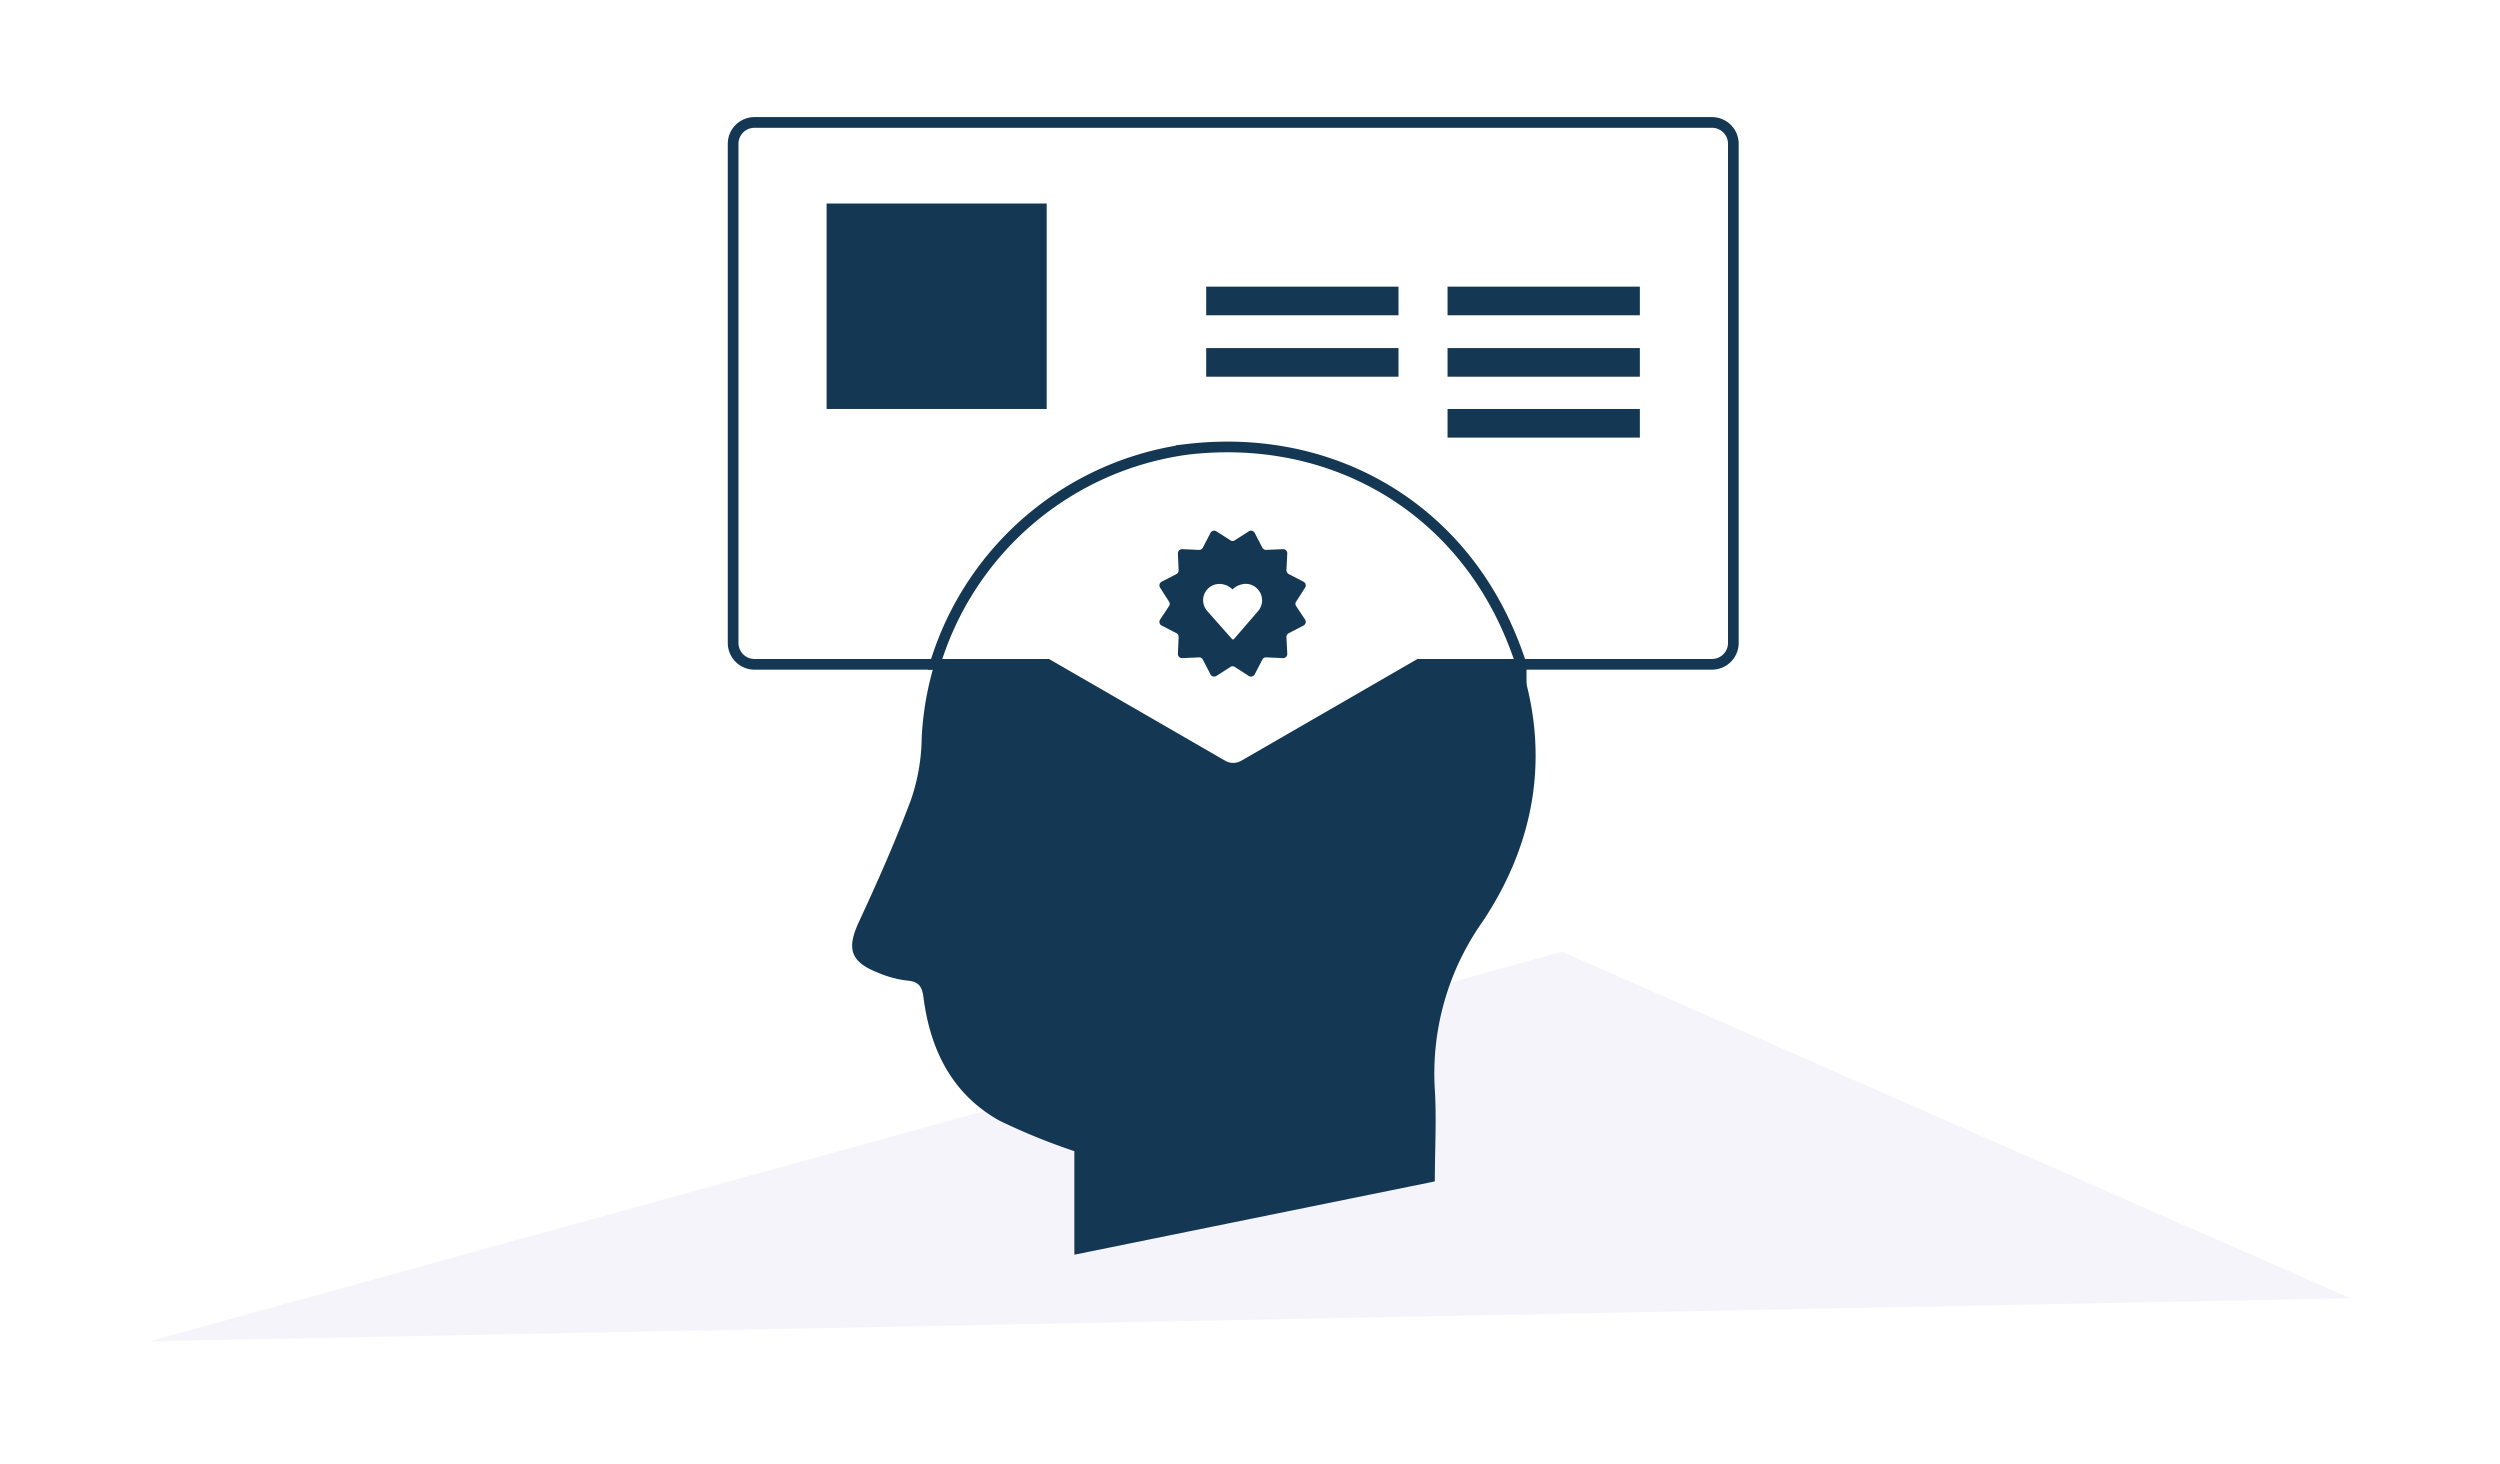 <svg xmlns="http://www.w3.org/2000/svg" viewBox="0 0 234 137"><defs><style>.cls-1,.cls-5{fill:#fff;}.cls-2{fill:#f5f4fb;}.cls-3{fill:#143753;}.cls-4{fill:none;}.cls-4,.cls-5{stroke:#143753;stroke-miterlimit:10;}</style></defs><g id="Fondo"><rect class="cls-1" x="-0.7" y="-0.33" width="235.79" height="138.26"/></g><g id="Capa_1" data-name="Capa 1"><g id="Capa_4-4" data-name="Capa 4-4"><path id="Trazado_2266-5" data-name="Trazado 2266-5" class="cls-2" d="M14,125.54,146.2,89.08,220,121.52Z"/></g><g id="Grupo_5587" data-name="Grupo 5587"><g id="Grupo_5585" data-name="Grupo 5585"><path id="Trazado_2388" data-name="Trazado 2388" class="cls-3" d="M100.56,117.44v-9.69a59.43,59.43,0,0,1-7-2.85c-4.45-2.48-6.49-6.64-7.12-11.53-.14-1.07-.46-1.5-1.55-1.59A9.9,9.9,0,0,1,82.08,91c-2.51-1-2.82-2.25-1.7-4.68,1.75-3.77,3.44-7.58,4.89-11.47a18.46,18.46,0,0,0,1-5.8,28.68,28.68,0,0,1,24.79-27c12.69-1.5,24.26,4.59,29.7,16.14,4.53,9.6,3.9,19.25-2,28.09A24.63,24.63,0,0,0,134.3,102c.17,2.79,0,5.6,0,8.58Z"/></g></g><path class="cls-4" d="M160.24,11.46H70.62a2,2,0,0,0-2,2V60.18a2,2,0,0,0,2,2H98.05l16.38,9.46a2,2,0,0,0,2,0l16.38-9.46h27.43a2,2,0,0,0,2-2V13.46A2,2,0,0,0,160.24,11.46Z"/><rect class="cls-3" x="77.37" y="19.05" width="20.6" height="19.23"/><rect class="cls-3" x="112.9" y="26.83" width="18" height="2.68"/><rect class="cls-3" x="112.9" y="32.58" width="18" height="2.68"/><rect class="cls-3" x="135.49" y="32.58" width="18" height="2.68"/><rect class="cls-3" x="135.49" y="26.83" width="18" height="2.68"/><rect class="cls-3" x="135.49" y="38.28" width="18" height="2.68"/><path class="cls-5" d="M140.81,58.2c-5.44-11.55-17-17.64-29.7-16.14A28.68,28.68,0,0,0,87.52,62.18H98.05l16.38,9.46a2,2,0,0,0,2,0l16.38-9.46h9.57A33.48,33.48,0,0,0,140.81,58.2Z"/><path class="cls-3" d="M121.32,56.73a.36.36,0,0,1,0-.42l.84-1.31a.39.39,0,0,0-.15-.55l-1.39-.72a.41.41,0,0,1-.21-.36l.08-1.57a.39.39,0,0,0-.41-.4l-1.56.07a.38.38,0,0,1-.36-.2l-.72-1.39a.39.39,0,0,0-.55-.15l-1.31.84a.36.36,0,0,1-.42,0l-1.31-.84a.39.39,0,0,0-.55.15l-.72,1.39a.38.38,0,0,1-.36.2l-1.57-.07a.39.39,0,0,0-.4.4l.07,1.57a.38.38,0,0,1-.2.36l-1.39.72a.39.39,0,0,0-.15.55l.84,1.31a.36.36,0,0,1,0,.42L108.58,58a.39.39,0,0,0,.15.55l1.39.72a.38.38,0,0,1,.2.36l-.07,1.57a.39.39,0,0,0,.4.4l1.57-.07a.38.38,0,0,1,.36.2l.72,1.39a.39.39,0,0,0,.55.15l1.31-.84a.36.36,0,0,1,.42,0l1.31.84a.39.39,0,0,0,.55-.15l.72-1.39a.38.38,0,0,1,.36-.2l1.56.07a.39.39,0,0,0,.41-.4l-.08-1.57a.41.41,0,0,1,.21-.36l1.39-.72a.39.39,0,0,0,.15-.55Zm-3.6.51-2.19,2.54c-.08.1-.15.1-.24,0-.77-.87-1.54-1.73-2.3-2.6a1.52,1.52,0,0,1,.79-2.48,1.68,1.68,0,0,1,1.47.37l.11.1a1.8,1.8,0,0,1,.9-.48,1.48,1.48,0,0,1,1.45.45A1.53,1.53,0,0,1,117.72,57.24Z"/></g></svg>